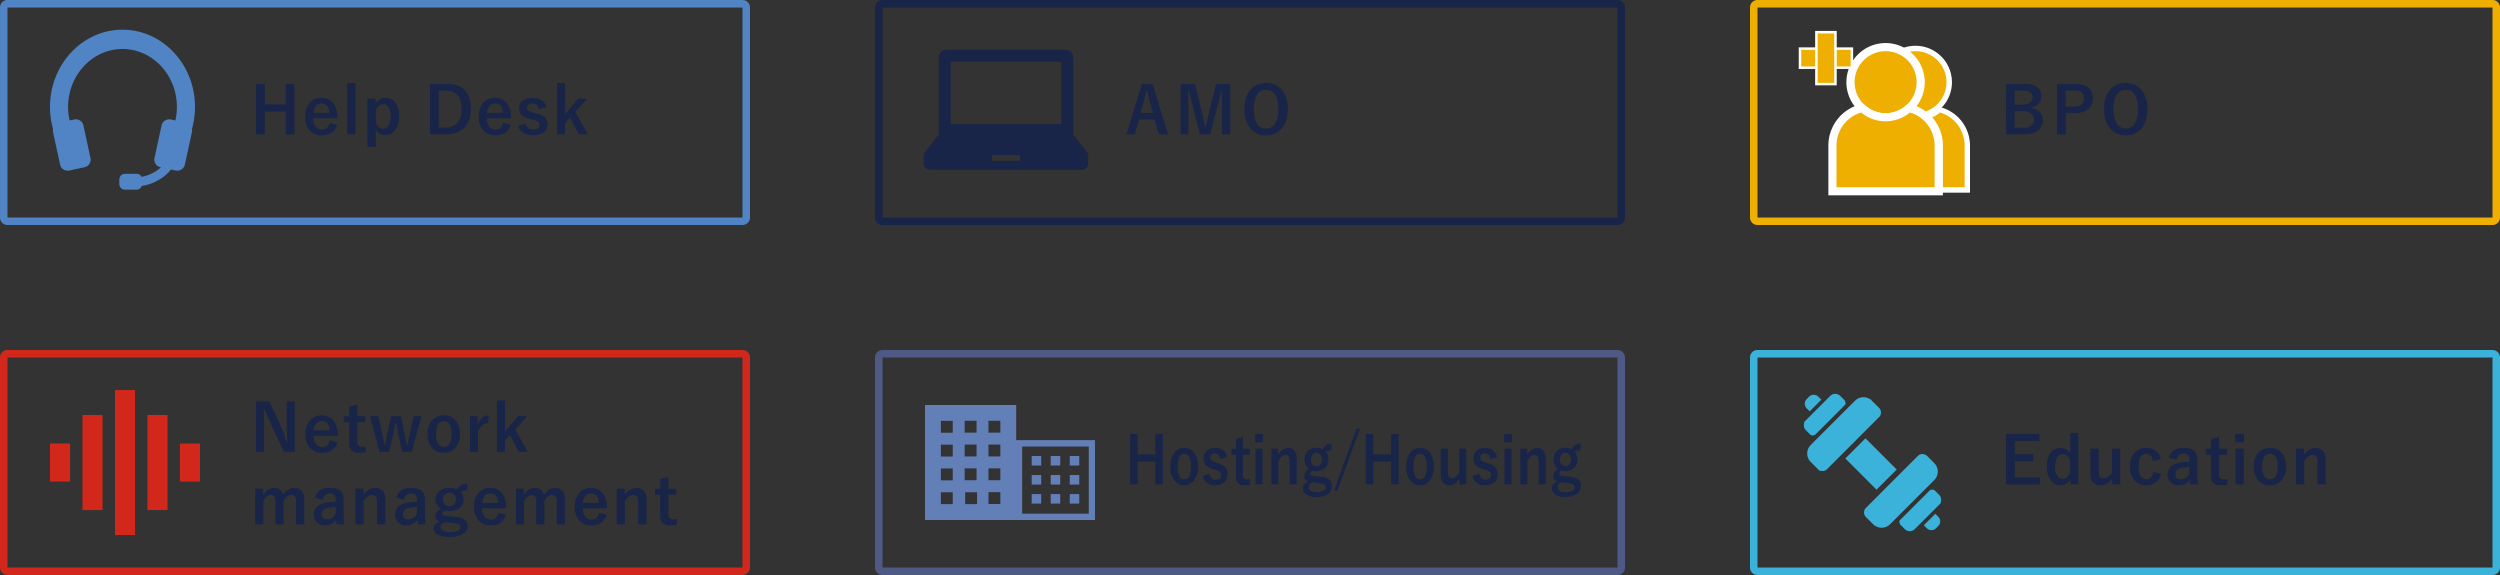 <svg xmlns="http://www.w3.org/2000/svg" width="1000" height="230.01" viewBox="0 0 1000 230.01">
  <rect x="0" y="0" width="1000" height="230.01" fill="#333333" stroke="none"/>
  <defs>
    <style>
      .cls-1 {
        fill: #5084c4;
      }

      .cls-2, .cls-8 {
        fill: #182448;
      }

      .cls-10, .cls-3 {
        fill: #eeaf00;
      }

      .cls-4 {
        fill: #d1281b;
      }

      .cls-5 {
        fill: #4e5986;
      }

      .cls-11, .cls-6 {
        fill: #3ab2d9;
      }

      .cls-7 {
        fill: #637fb7;
      }

      .cls-8 {
        stroke: #182448;
      }

      .cls-10, .cls-11, .cls-8 {
        stroke-miterlimit: 10;
      }

      .cls-9 {
        fill: #fff;
      }

      .cls-10 {
        stroke: #fff;
      }

      .cls-11 {
        stroke: #3ab2d9;
        stroke-width: 0.93px;
      }
    </style>
  </defs>
  <g id="レイヤー_2" data-name="レイヤー 2">
    <g id="レイヤー_1-2" data-name="レイヤー 1">
      <g>
        <path class="cls-1" d="M297,3V87H3V3H297m0-3H3A3,3,0,0,0,0,3V87a3,3,0,0,0,3,3H297a3,3,0,0,0,3-3V3a3,3,0,0,0-3-3Z"/>
        <path class="cls-2" d="M647,3V87H353V3H647m0-3H353a3,3,0,0,0-3,3V87a3,3,0,0,0,3,3H647a3,3,0,0,0,3-3V3a3,3,0,0,0-3-3Z"/>
        <path class="cls-3" d="M997,3V87H703V3H997m0-3H703a3,3,0,0,0-3,3V87a3,3,0,0,0,3,3H997a3,3,0,0,0,3-3V3a3,3,0,0,0-3-3Z"/>
        <g>
          <path class="cls-2" d="M117.78,33.56V53.73H114.3v-9.1h-8.4v9.1h-3.48V33.56h3.48v8.21h8.4V33.56Z"/>
          <path class="cls-2" d="M135,47.31H125.3a5.15,5.15,0,0,0,1,3.42,3.19,3.19,0,0,0,2.55,1.08c1.53,0,2.54-.9,3-2.71l3,.86c-.9,2.76-2.9,4.14-6,4.14a6.29,6.29,0,0,1-5.19-2.21,8,8,0,0,1-1.56-5.21,7.86,7.86,0,0,1,2-5.76,6,6,0,0,1,4.44-1.78,5.8,5.8,0,0,1,4.78,2.2,8.24,8.24,0,0,1,1.6,5.29Zm-3.2-2.16q-.24-3.75-3.13-3.75a2.83,2.83,0,0,0-2.42,1.15,4.81,4.81,0,0,0-.85,2.6Z"/>
          <path class="cls-2" d="M142.17,33.19V53.73H138.9V33.19Z"/>
          <path class="cls-2" d="M150.19,39.46v2.11a4.51,4.51,0,0,1,4-2.43,4.7,4.7,0,0,1,4.07,2.1,9,9,0,0,1,1.36,5.27,8.54,8.54,0,0,1-1.85,5.86,4.8,4.8,0,0,1-3.74,1.7,4.06,4.06,0,0,1-3.74-2.35v7H147V39.46Zm.1,4.65v5c.68,1.59,1.64,2.39,2.88,2.39a2.58,2.58,0,0,0,2.3-1.36,6.92,6.92,0,0,0,.8-3.61,6.41,6.41,0,0,0-1-3.88,2.32,2.32,0,0,0-1.95-1C152,41.69,151,42.5,150.29,44.11Z"/>
          <path class="cls-2" d="M172,33.56h6.75c3.29,0,5.74.92,7.38,2.76,1.48,1.69,2.22,4.08,2.22,7.19q0,5.31-3.12,8a10.36,10.36,0,0,1-6.95,2.23H172Zm3.48,2.7V51h2.73a5.9,5.9,0,0,0,4.9-2,8.54,8.54,0,0,0,1.52-5.45q0-7.27-6.25-7.28Z"/>
          <path class="cls-2" d="M204.39,47.31h-9.65a5.26,5.26,0,0,0,1,3.42,3.19,3.19,0,0,0,2.55,1.08c1.54,0,2.54-.9,3-2.71l3,.86c-.89,2.76-2.9,4.14-6,4.14a6.3,6.3,0,0,1-5.2-2.21,8,8,0,0,1-1.56-5.21,7.86,7.86,0,0,1,2-5.76A6,6,0,0,1,198,39.14a5.79,5.79,0,0,1,4.77,2.2,8.18,8.18,0,0,1,1.6,5.29Zm-3.2-2.16q-.24-3.75-3.12-3.75a2.86,2.86,0,0,0-2.43,1.15,4.81,4.81,0,0,0-.85,2.6Z"/>
          <path class="cls-2" d="M218.64,42.79l-3.1.88c-.36-1.53-1.2-2.29-2.54-2.29a2.66,2.66,0,0,0-1.71.5,1.26,1.26,0,0,0-.52,1,1.62,1.62,0,0,0,.57,1.35,6.17,6.17,0,0,0,2,.79l1.2.31a7.38,7.38,0,0,1,3.56,1.77,3.66,3.66,0,0,1,.87,2.58,3.83,3.83,0,0,1-1.64,3.3,7,7,0,0,1-4.14,1.09c-3.1,0-5.09-1.19-6-3.57l3-1.07a2.91,2.91,0,0,0,3,2.4c1.73,0,2.6-.61,2.6-1.84a1.49,1.49,0,0,0-.61-1.33,9,9,0,0,0-2.14-.81l-1.2-.33a6.74,6.74,0,0,1-3.39-1.73,3.93,3.93,0,0,1-.8-2.61,3.55,3.55,0,0,1,1.56-3,6.45,6.45,0,0,1,3.8-1Q217.4,39.14,218.64,42.79Z"/>
          <path class="cls-2" d="M234.89,39.46l-4.76,5.33,5,8.94h-3.6L228,47l-1.95,2.16v4.57h-3.23V33.19h3.23v12.5l5.14-6.23Z"/>
        </g>
        <g>
          <path class="cls-2" d="M461,33.56l6.22,20.17h-3.67l-1.72-5.93h-6.19l-1.74,5.93H450.6l6.19-20.17Zm.21,11.64-1.18-4.09c-.15-.57-.55-2.23-1.19-5h-.23c-.43,1.88-.85,3.53-1.24,4.94l-1.1,4.11Z"/>
          <path class="cls-2" d="M492.12,33.56V53.73h-3.35V43.54q0-2.34.05-7.13h-.36c-.66,2.93-1.21,5.22-1.67,6.87l-2.73,10.45H480l-2.65-10.32q-.24-.91-1.71-7h-.37q.07,3.51.07,7.18V53.73h-3.09V33.56h5.7l2.53,10.29c.58,2.3,1.07,4.51,1.46,6.66h.37c.15-.57.42-1.73.82-3.48.28-1.26.53-2.31.74-3.13l2.58-10.34Z"/>
          <path class="cls-2" d="M506.45,33.21A7.73,7.73,0,0,1,513,36.29a11.86,11.86,0,0,1,2.09,7.35c0,3.51-.91,6.2-2.71,8.08a7.84,7.84,0,0,1-5.95,2.4A7.73,7.73,0,0,1,499.88,51a11.87,11.87,0,0,1-2.09-7.34q0-5.27,2.72-8.1A7.86,7.86,0,0,1,506.45,33.21Zm0,2.71a4.11,4.11,0,0,0-3.74,2.19,10.9,10.9,0,0,0-1.2,5.56c0,2.69.52,4.71,1.54,6.06a4,4,0,0,0,3.4,1.69,4.12,4.12,0,0,0,3.74-2.21,11.07,11.07,0,0,0,1.18-5.54q0-4.05-1.53-6.06A4,4,0,0,0,506.45,35.92Z"/>
        </g>
        <g>
          <path class="cls-2" d="M802.42,33.56h7.2q3.89,0,5.54,1.49a4.49,4.49,0,0,1,1.35,3.52,4.09,4.09,0,0,1-1.23,3.06A5,5,0,0,1,812.5,43v.18A5.71,5.71,0,0,1,816.09,45a4.56,4.56,0,0,1,1,3A5.11,5.11,0,0,1,815,52.4,8.55,8.55,0,0,1,810,53.73h-7.56Zm3.43,2.62v5.67h3.07a4.89,4.89,0,0,0,3.22-.9,2.54,2.54,0,0,0,.89-2,2.37,2.37,0,0,0-1-2.13,5.2,5.2,0,0,0-2.83-.6Zm0,8.29V51.1h3.74a4.34,4.34,0,0,0,3.14-1,3.17,3.17,0,0,0,.86-2.35,2.81,2.81,0,0,0-1.32-2.51,5.63,5.63,0,0,0-3.12-.77Z"/>
          <path class="cls-2" d="M822.8,33.56h7.12q7.2,0,7.2,5.77A5.26,5.26,0,0,1,835,43.89a9,9,0,0,1-5.27,1.37h-3.4v8.47H822.8Zm3.51,2.62v6.45h3.3q4,0,4-3.27t-3.85-3.18Z"/>
          <path class="cls-2" d="M850.31,33.21a7.73,7.73,0,0,1,6.55,3.08,11.85,11.85,0,0,1,2.08,7.35q0,5.27-2.7,8.08a7.86,7.86,0,0,1-6,2.4A7.73,7.73,0,0,1,843.73,51a11.86,11.86,0,0,1-2.08-7.34c0-3.51.9-6.21,2.72-8.1A7.85,7.85,0,0,1,850.31,33.21Zm0,2.71a4.12,4.12,0,0,0-3.75,2.19,11,11,0,0,0-1.19,5.56q0,4,1.53,6.06a4.27,4.27,0,0,0,7.14-.52,11,11,0,0,0,1.18-5.54q0-4.05-1.52-6.06A4,4,0,0,0,850.31,35.92Z"/>
        </g>
        <path class="cls-4" d="M297,143v84H3V143H297m0-3H3a3,3,0,0,0-3,3v84a3,3,0,0,0,3,3H297a3,3,0,0,0,3-3V143a3,3,0,0,0-3-3Z"/>
        <path class="cls-5" d="M647,143v84H353V143H647m0-3H353a3,3,0,0,0-3,3v84a3,3,0,0,0,3,3H647a3,3,0,0,0,3-3V143a3,3,0,0,0-3-3Z"/>
        <path class="cls-6" d="M997,143v84H703V143H997m0-3H703a3,3,0,0,0-3,3v84a3,3,0,0,0,3,3H997a3,3,0,0,0,3-3V143a3,3,0,0,0-3-3Z"/>
        <g>
          <path class="cls-2" d="M117.89,160.56v20.18H113.6l-4.88-10.4c-1-2.24-2-4.46-2.9-6.67h-.35q.16,3.36.17,7.29v9.78h-3.22V160.56h5.28l4.19,8.94a69,69,0,0,1,2.68,6.92h.35q-.26-4.11-.25-7.39v-8.47Z"/>
          <path class="cls-2" d="M135.05,174.31H125.4a5.24,5.24,0,0,0,1,3.43,3.19,3.19,0,0,0,2.55,1.08c1.53,0,2.54-.9,3-2.72l3,.87c-.9,2.76-2.9,4.14-6,4.14a6.29,6.29,0,0,1-5.19-2.21,8,8,0,0,1-1.56-5.21,7.86,7.86,0,0,1,2-5.76,5.94,5.94,0,0,1,4.45-1.78,5.77,5.77,0,0,1,4.77,2.2,8.18,8.18,0,0,1,1.6,5.29Zm-3.2-2.15q-.24-3.75-3.12-3.75a2.88,2.88,0,0,0-2.43,1.14,4.84,4.84,0,0,0-.85,2.61Z"/>
          <path class="cls-2" d="M142.9,161.81v4.66h3.2v2.38h-3.2v7.84c0,1.37.58,2.05,1.76,2.05a7.36,7.36,0,0,0,1.66-.16l-.12,2.34a17.19,17.19,0,0,1-2.55.16,4.1,4.1,0,0,1-3.13-1,4,4,0,0,1-.85-2.76v-8.43h-2.13v-2.38h2.13v-3.92Z"/>
          <path class="cls-2" d="M168.61,166.47l-3.93,14.27h-3.79l-1.44-6.4q-.09-.48-1-5.17h-.31c-.39,2.1-.73,3.83-1,5.19l-1.51,6.38h-3.79L148,166.47h3.36l1.35,6.26c.14.65.33,1.61.59,2.88q.33,1.65.48,2.37H154c.11-.46.3-1.38.57-2.75.21-1,.39-1.86.52-2.44l1.41-6.32h3.85l1.34,6.32q.67,3,1,5.19h.32l.54-2.74c.2-1,.37-1.82.52-2.49l1.37-6.28Z"/>
          <path class="cls-2" d="M177.52,166.15a5.88,5.88,0,0,1,4.89,2.25,8.18,8.18,0,0,1,1.56,5.19,7.88,7.88,0,0,1-2,5.75,6,6,0,0,1-4.46,1.77,5.84,5.84,0,0,1-4.9-2.25,8.14,8.14,0,0,1-1.55-5.19,7.9,7.9,0,0,1,2-5.75A6,6,0,0,1,177.52,166.15Zm0,2.36q-3.12,0-3.12,5.11t3.1,5.12q3.12,0,3.12-5.12T177.52,168.51Z"/>
          <path class="cls-2" d="M195.46,166.15l-.21,3.07q-2.73,0-4.05,3.62v7.9H188V166.47H191V170Q192.44,166.15,195.46,166.15Z"/>
          <path class="cls-2" d="M210.85,166.47l-4.76,5.33,5,8.94h-3.59L204,174l-2,2.16v4.57h-3.22V160.2H202v12.5l5.14-6.23Z"/>
          <path class="cls-2" d="M105.24,195.47V198c1.22-1.88,2.71-2.82,4.49-2.82a3.55,3.55,0,0,1,2.45.86,3.71,3.71,0,0,1,1.07,1.93,5.34,5.34,0,0,1,4.52-2.79,3.59,3.59,0,0,1,2.94,1.27,4.5,4.5,0,0,1,1,3v10.3h-3.27v-9.38q0-2.4-2-2.4a2.71,2.71,0,0,0-1.77.76,5.06,5.06,0,0,0-1.21,1.66v9.36H110.2v-9.38c0-1.6-.59-2.4-1.76-2.4a2.84,2.84,0,0,0-1.81.75,5.18,5.18,0,0,0-1.29,1.67v9.36h-3.23V195.47Z"/>
          <path class="cls-2" d="M126,199.06q1.11-3.93,5.91-3.93c3.69,0,5.53,1.57,5.53,4.73v5.66a40.51,40.51,0,0,0,.23,4.22h-3c-.09-.54-.17-1.16-.24-1.87a5.12,5.12,0,0,1-4.49,2.21,4.34,4.34,0,0,1-3.33-1.29,4.18,4.18,0,0,1-1.07-2.95c0-2.54,1.56-4.11,4.66-4.71a26.58,26.58,0,0,1,4.08-.41v-.81a2.62,2.62,0,0,0-.67-2,2.7,2.7,0,0,0-1.81-.51,2.55,2.55,0,0,0-1.85.73,3.23,3.23,0,0,0-.88,1.78Zm8.27,3.68a16.84,16.84,0,0,0-3.28.42c-1.55.37-2.33,1.18-2.33,2.43,0,1.43.76,2.15,2.28,2.15a3.74,3.74,0,0,0,3.33-2.34Z"/>
          <path class="cls-2" d="M145.41,195.47V198a6.9,6.9,0,0,1,2.23-2.15,5,5,0,0,1,2.45-.67,3.84,3.84,0,0,1,3.06,1.27,4.37,4.37,0,0,1,1,3v10.3h-3.35v-9.38q0-2.4-2-2.4a3.11,3.11,0,0,0-1.88.73,6.21,6.21,0,0,0-1.45,1.69v9.36h-3.27V195.47Z"/>
          <path class="cls-2" d="M158.54,199.06c.74-2.62,2.7-3.93,5.9-3.93,3.69,0,5.54,1.57,5.54,4.73v5.66a37.94,37.94,0,0,0,.23,4.22h-3c-.1-.54-.18-1.16-.24-1.87a5.15,5.15,0,0,1-4.5,2.21,4.32,4.32,0,0,1-3.32-1.29,4.18,4.18,0,0,1-1.07-2.95q0-3.81,4.66-4.71a26.43,26.43,0,0,1,4.07-.41v-.81a2.59,2.59,0,0,0-.67-2,2.69,2.69,0,0,0-1.8-.51,2.53,2.53,0,0,0-1.85.73,3.17,3.17,0,0,0-.88,1.78Zm8.26,3.68a16.64,16.64,0,0,0-3.27.42q-2.34.56-2.34,2.43c0,1.43.76,2.15,2.29,2.15a3.71,3.71,0,0,0,3.32-2.34Z"/>
          <path class="cls-2" d="M187,193.49l-.2,2.63a5.42,5.42,0,0,0-1.66.19,2.56,2.56,0,0,0-.89.54,4,4,0,0,1,1.17,2.86,4.22,4.22,0,0,1-1.78,3.62,6.42,6.42,0,0,1-3.84,1.09,6.89,6.89,0,0,1-1.85-.24c-.69.34-1,.76-1,1.24a.73.73,0,0,0,.43.72,4.77,4.77,0,0,0,1.55.32l3.22.27a7.09,7.09,0,0,1,4,1.32,3.08,3.08,0,0,1,.91,2.37,3.64,3.64,0,0,1-2.09,3.27,10.33,10.33,0,0,1-5.08,1.07,9.47,9.47,0,0,1-5-1.07,2.75,2.75,0,0,1-1.44-2.39c0-1.22.87-2.15,2.62-2.78-1.33-.3-2-1-2-2.06s.73-2,2.18-3a4.2,4.2,0,0,1-2-3.77,4,4,0,0,1,1.78-3.47,6.29,6.29,0,0,1,3.82-1.11,6.22,6.22,0,0,1,3,.69,4.34,4.34,0,0,1,1.78-1.88A5,5,0,0,1,187,193.49Zm-8.95,15.42c-1.28.41-1.91,1.06-1.91,1.94a1.68,1.68,0,0,0,1.21,1.53,6.92,6.92,0,0,0,2.71.46,6.79,6.79,0,0,0,3.26-.64,1.47,1.47,0,0,0,.9-1.26,1.24,1.24,0,0,0-.58-1.16,5.42,5.42,0,0,0-2.05-.5Zm1.77-11.83a2.54,2.54,0,0,0-2,.79,2.59,2.59,0,0,0-.64,1.81,2.81,2.81,0,0,0,.82,2.19,2.56,2.56,0,0,0,1.77.62,2.47,2.47,0,0,0,1.95-.8,2.93,2.93,0,0,0,.65-2,2.52,2.52,0,0,0-.85-2A2.6,2.6,0,0,0,179.86,197.08Z"/>
          <path class="cls-2" d="M202.48,203.31h-9.65a5.24,5.24,0,0,0,1,3.43,3.16,3.16,0,0,0,2.55,1.08c1.53,0,2.53-.9,3-2.72l3,.87q-1.35,4.14-6,4.14a6.26,6.26,0,0,1-5.19-2.21,8,8,0,0,1-1.56-5.21,7.82,7.82,0,0,1,2-5.76,5.93,5.93,0,0,1,4.44-1.78,5.75,5.75,0,0,1,4.77,2.2,8.18,8.18,0,0,1,1.6,5.29Zm-3.2-2.15q-.24-3.75-3.12-3.75a2.85,2.85,0,0,0-2.42,1.14,4.68,4.68,0,0,0-.85,2.61Z"/>
          <path class="cls-2" d="M209.56,195.47V198c1.22-1.88,2.71-2.82,4.49-2.82a3.55,3.55,0,0,1,2.45.86,3.71,3.71,0,0,1,1.07,1.93,5.34,5.34,0,0,1,4.52-2.79,3.59,3.59,0,0,1,2.94,1.27,4.5,4.5,0,0,1,.95,3v10.3h-3.27v-9.38q0-2.4-2-2.4a2.71,2.71,0,0,0-1.77.76,5.06,5.06,0,0,0-1.21,1.66v9.36h-3.23v-9.38c0-1.6-.59-2.4-1.76-2.4a2.84,2.84,0,0,0-1.81.75,5.18,5.18,0,0,0-1.29,1.67v9.36h-3.23V195.47Z"/>
          <path class="cls-2" d="M242.76,203.31h-9.65a5.24,5.24,0,0,0,1,3.43,3.19,3.19,0,0,0,2.55,1.08c1.53,0,2.54-.9,3-2.72l3,.87c-.9,2.76-2.9,4.14-6,4.14a6.29,6.29,0,0,1-5.19-2.21,8,8,0,0,1-1.56-5.21,7.86,7.86,0,0,1,2-5.76,5.93,5.93,0,0,1,4.44-1.78,5.77,5.77,0,0,1,4.78,2.2,8.24,8.24,0,0,1,1.6,5.29Zm-3.2-2.15q-.24-3.75-3.12-3.75a2.87,2.87,0,0,0-2.43,1.14,4.84,4.84,0,0,0-.85,2.61Z"/>
          <path class="cls-2" d="M249.88,195.47V198a6.83,6.83,0,0,1,2.24-2.15,4.94,4.94,0,0,1,2.45-.67,3.87,3.87,0,0,1,3.06,1.27,4.41,4.41,0,0,1,1,3v10.3h-3.35v-9.38q0-2.4-2-2.4a3.11,3.11,0,0,0-1.88.73,6.21,6.21,0,0,0-1.45,1.69v9.36h-3.27V195.47Z"/>
          <path class="cls-2" d="M267.33,190.81v4.66h3.2v2.38h-3.2v7.84c0,1.37.59,2.05,1.76,2.05a7.51,7.51,0,0,0,1.67-.16l-.13,2.34a17.19,17.19,0,0,1-2.55.16,4.1,4.1,0,0,1-3.13-1,4,4,0,0,1-.85-2.76v-8.43H262v-2.38h2.13v-3.92Z"/>
        </g>
        <g>
          <path class="cls-2" d="M465.11,173.57v20.17h-2.95v-9.1H455v9.1h-2.95V173.57H455v8.21h7.15v-8.21Z"/>
          <path class="cls-2" d="M473.74,179.15a4.72,4.72,0,0,1,4.15,2.25,9.17,9.17,0,0,1,1.33,5.19,8.75,8.75,0,0,1-1.71,5.75,5,5,0,0,1-8-.48,9.2,9.2,0,0,1-1.32-5.19,8.77,8.77,0,0,1,1.72-5.75A4.71,4.71,0,0,1,473.74,179.15Zm0,2.36q-2.65,0-2.66,5.11t2.63,5.13q2.66,0,2.66-5.13T473.74,181.51Z"/>
          <path class="cls-2" d="M490.82,182.8l-2.63.88c-.31-1.53-1-2.29-2.16-2.29a2,2,0,0,0-1.46.5,1.36,1.36,0,0,0-.44,1,1.76,1.76,0,0,0,.48,1.35,4.79,4.79,0,0,0,1.68.78l1,.32a6,6,0,0,1,3,1.77,4.7,4.7,0,0,1-.65,5.87,5.26,5.26,0,0,1-3.52,1.1,4.77,4.77,0,0,1-5.06-3.57l2.59-1.07c.38,1.6,1.23,2.4,2.53,2.4,1.48,0,2.21-.61,2.21-1.84a1.62,1.62,0,0,0-.51-1.33,7.17,7.17,0,0,0-1.83-.81l-1-.33a5.48,5.48,0,0,1-2.88-1.73,4.36,4.36,0,0,1-.68-2.62,3.76,3.76,0,0,1,1.32-3,4.83,4.83,0,0,1,3.23-1A4.54,4.54,0,0,1,490.82,182.8Z"/>
          <path class="cls-2" d="M497.16,174.81v4.66h2.72v2.39h-2.72v7.83c0,1.37.5,2.06,1.5,2.06a5.42,5.42,0,0,0,1.42-.17l-.11,2.34a12.42,12.42,0,0,1-2.17.16,3.16,3.16,0,0,1-2.65-1,4.38,4.38,0,0,1-.73-2.75v-8.43h-1.81v-2.39h1.81v-3.92Z"/>
          <path class="cls-2" d="M505.13,173.57v3.35h-3v-3.35Zm-.12,5.9v14.27h-2.78V179.47Z"/>
          <path class="cls-2" d="M511.27,179.47V182a6.28,6.28,0,0,1,1.9-2.15,3.74,3.74,0,0,1,2.08-.67,3.06,3.06,0,0,1,2.6,1.27,4.85,4.85,0,0,1,.86,3v10.3h-2.85v-9.38q0-2.4-1.68-2.4a2.44,2.44,0,0,0-1.6.73,6.41,6.41,0,0,0-1.23,1.69v9.36h-2.78V179.47Z"/>
          <path class="cls-2" d="M532.69,177.49l-.17,2.63a4,4,0,0,0-1.42.19,2.2,2.2,0,0,0-.75.54,4.38,4.38,0,0,1,1,2.86,4.48,4.48,0,0,1-1.51,3.62,4.88,4.88,0,0,1-3.26,1.09,5.08,5.08,0,0,1-1.58-.24,1.46,1.46,0,0,0-.88,1.24.78.78,0,0,0,.37.73,3.49,3.49,0,0,0,1.31.31l2.74.27a5.5,5.5,0,0,1,3.42,1.32,3.39,3.39,0,0,1,.78,2.37,3.74,3.74,0,0,1-1.78,3.27,7.7,7.7,0,0,1-4.32,1.08,7.07,7.07,0,0,1-4.23-1.08,2.85,2.85,0,0,1-1.23-2.39c0-1.22.75-2.15,2.24-2.78a2,2,0,0,1-1.71-2.06,3.78,3.78,0,0,1,1.86-3,4.45,4.45,0,0,1-1.73-3.78,4.3,4.3,0,0,1,1.51-3.47,4.8,4.8,0,0,1,3.25-1.11,4.69,4.69,0,0,1,2.58.69,4.07,4.07,0,0,1,1.51-1.88A3.74,3.74,0,0,1,532.69,177.49Zm-7.61,15.42c-1.09.41-1.63,1.06-1.63,2a1.66,1.66,0,0,0,1,1.52,6.16,6.16,0,0,0,5.07-.18,1.48,1.48,0,0,0,.76-1.26,1.31,1.31,0,0,0-.49-1.16,4.07,4.07,0,0,0-1.74-.5Zm1.5-11.83a2,2,0,0,0-1.65.79,2.85,2.85,0,0,0-.55,1.81,3.08,3.08,0,0,0,.7,2.19,2.12,2.12,0,0,0,3.16-.18,3.25,3.25,0,0,0,.55-2,2.78,2.78,0,0,0-.72-2A2,2,0,0,0,526.58,181.08Z"/>
          <path class="cls-2" d="M544,171.46l-9,24.73h-1.39l9-24.73Z"/>
          <path class="cls-2" d="M559.44,173.57v20.17h-3v-9.1h-7.14v9.1h-3V173.57h3v8.21h7.14v-8.21Z"/>
          <path class="cls-2" d="M568.06,179.15a4.74,4.74,0,0,1,4.16,2.25,9.25,9.25,0,0,1,1.32,5.19,8.8,8.8,0,0,1-1.7,5.75,5,5,0,0,1-8-.48,9.28,9.28,0,0,1-1.31-5.19,8.76,8.76,0,0,1,1.71-5.75A4.72,4.72,0,0,1,568.06,179.15Zm0,2.36q-2.65,0-2.65,5.11c0,3.42.87,5.13,2.63,5.13s2.65-1.71,2.65-5.13S569.82,181.51,568.06,181.51Z"/>
          <path class="cls-2" d="M586.47,179.47v14.27h-2.7v-2.46a5.39,5.39,0,0,1-1.82,2.15,3.71,3.71,0,0,1-2.12.68,3.16,3.16,0,0,1-2.61-1.2,4.76,4.76,0,0,1-.89-3V179.47h2.85V189c0,1.57.56,2.35,1.7,2.35a2.44,2.44,0,0,0,1.66-.79,4.88,4.88,0,0,0,1.15-1.66v-9.38Z"/>
          <path class="cls-2" d="M598.8,182.8l-2.63.88c-.3-1.53-1-2.29-2.16-2.29a2,2,0,0,0-1.45.5,1.33,1.33,0,0,0-.45,1,1.77,1.77,0,0,0,.49,1.35,4.72,4.72,0,0,0,1.67.78l1,.32a6.07,6.07,0,0,1,3,1.77,4.09,4.09,0,0,1,.73,2.57,4,4,0,0,1-1.39,3.3,5.26,5.26,0,0,1-3.52,1.1,4.77,4.77,0,0,1-5.06-3.57l2.59-1.07c.39,1.6,1.23,2.4,2.54,2.4,1.47,0,2.21-.61,2.21-1.84a1.6,1.6,0,0,0-.52-1.33,6.89,6.89,0,0,0-1.82-.81l-1-.33a5.53,5.53,0,0,1-2.88-1.73,4.43,4.43,0,0,1-.68-2.62,3.74,3.74,0,0,1,1.33-3,4.82,4.82,0,0,1,3.23-1A4.53,4.53,0,0,1,598.8,182.8Z"/>
          <path class="cls-2" d="M604.72,173.57v3.35h-3v-3.35Zm-.12,5.9v14.27h-2.79V179.47Z"/>
          <path class="cls-2" d="M610.86,179.47V182a6.28,6.28,0,0,1,1.9-2.15,3.74,3.74,0,0,1,2.08-.67,3.06,3.06,0,0,1,2.6,1.27,4.85,4.85,0,0,1,.86,3v10.3h-2.85v-9.38q0-2.4-1.68-2.4a2.44,2.44,0,0,0-1.6.73,6.41,6.41,0,0,0-1.23,1.69v9.36h-2.78V179.47Z"/>
          <path class="cls-2" d="M632.28,177.49l-.18,2.63a4,4,0,0,0-1.41.19,2.2,2.2,0,0,0-.75.54,4.38,4.38,0,0,1,1,2.86,4.48,4.48,0,0,1-1.51,3.62,4.88,4.88,0,0,1-3.26,1.09,5.08,5.08,0,0,1-1.58-.24,1.46,1.46,0,0,0-.88,1.24.78.78,0,0,0,.37.73,3.49,3.49,0,0,0,1.31.31l2.74.27a5.5,5.5,0,0,1,3.42,1.32,3.39,3.39,0,0,1,.78,2.37,3.74,3.74,0,0,1-1.78,3.27,7.7,7.7,0,0,1-4.32,1.08,7.07,7.07,0,0,1-4.23-1.08,2.85,2.85,0,0,1-1.23-2.39c0-1.22.75-2.15,2.24-2.78a2,2,0,0,1-1.71-2.06,3.78,3.78,0,0,1,1.86-3,4.45,4.45,0,0,1-1.73-3.78,4.3,4.3,0,0,1,1.51-3.47,4.8,4.8,0,0,1,3.25-1.11,4.69,4.69,0,0,1,2.58.69,4.07,4.07,0,0,1,1.51-1.88A3.74,3.74,0,0,1,632.28,177.49Zm-7.61,15.42c-1.09.41-1.63,1.06-1.63,2a1.66,1.66,0,0,0,1,1.52,6.16,6.16,0,0,0,5.07-.18,1.48,1.48,0,0,0,.76-1.26,1.31,1.31,0,0,0-.49-1.16,4.07,4.07,0,0,0-1.74-.5Zm1.5-11.83a2,2,0,0,0-1.65.79,2.85,2.85,0,0,0-.55,1.81,3.08,3.08,0,0,0,.7,2.19,2.12,2.12,0,0,0,3.16-.18,3.25,3.25,0,0,0,.55-2,2.78,2.78,0,0,0-.72-2A2,2,0,0,0,626.17,181.08Z"/>
        </g>
        <g>
          <path class="cls-2" d="M815.73,173.57v2.78h-9.81v5.33h7.42v2.78h-7.42V191h10v2.78H802.42V173.57Z"/>
          <path class="cls-2" d="M831.35,173.2v20.54H828.2v-2a4.39,4.39,0,0,1-4,2.35,4.72,4.72,0,0,1-4.08-2.21,9.41,9.41,0,0,1-1.38-5.36,8.31,8.31,0,0,1,1.8-5.75,4.67,4.67,0,0,1,3.66-1.61,4.24,4.24,0,0,1,3.89,2.27V173.2Zm-3.25,11c-.66-1.63-1.64-2.45-3-2.45a2.53,2.53,0,0,0-2.25,1.33,6.59,6.59,0,0,0-.8,3.53,6.31,6.31,0,0,0,1,3.94,2.55,2.55,0,0,0,2.09,1c1.24,0,2.2-.79,2.88-2.38Z"/>
          <path class="cls-2" d="M848.07,179.47v14.27H844.9v-2.46a5.81,5.81,0,0,1-2.14,2.15,4.91,4.91,0,0,1-2.49.68,4,4,0,0,1-3.08-1.2,4.25,4.25,0,0,1-1.05-3V179.47h3.35V189c0,1.57.67,2.35,2,2.35a3.12,3.12,0,0,0,2-.79,5,5,0,0,0,1.35-1.66v-9.38Z"/>
          <path class="cls-2" d="M864.33,183.71l-3.18.72c-.3-1.93-1.14-2.89-2.52-2.89-2.14,0-3.2,1.69-3.2,5.08s1.06,5.1,3.2,5.1q2.25,0,2.73-3l3,.84a5.67,5.67,0,0,1-2.24,3.53,6.17,6.17,0,0,1-3.61,1,5.93,5.93,0,0,1-5-2.24,8.38,8.38,0,0,1-1.49-5.2,7.89,7.89,0,0,1,2-5.75,6,6,0,0,1,4.49-1.77,5.83,5.83,0,0,1,4,1.35A5.77,5.77,0,0,1,864.33,183.71Z"/>
          <path class="cls-2" d="M867.52,183.06q1.1-3.93,5.9-3.93c3.69,0,5.53,1.57,5.53,4.73v5.66a40.51,40.51,0,0,0,.23,4.22h-3c-.09-.53-.17-1.16-.24-1.87a5.12,5.12,0,0,1-4.49,2.21,4.35,4.35,0,0,1-3.33-1.29,4.17,4.17,0,0,1-1.06-2.95q0-3.81,4.66-4.71a27.74,27.74,0,0,1,4.07-.41v-.81a2.59,2.59,0,0,0-.67-2,2.69,2.69,0,0,0-1.8-.5,2.55,2.55,0,0,0-1.86.72,3.16,3.16,0,0,0-.87,1.78Zm8.26,3.68a16.64,16.64,0,0,0-3.27.42q-2.34.56-2.34,2.43,0,2.16,2.28,2.16a3.75,3.75,0,0,0,3.33-2.35Z"/>
          <path class="cls-2" d="M887.62,174.81v4.66h3.19v2.39h-3.19v7.83c0,1.37.58,2.06,1.76,2.06a7.31,7.31,0,0,0,1.66-.17l-.12,2.34a17.24,17.24,0,0,1-2.56.16,4.09,4.09,0,0,1-3.12-1,3.94,3.94,0,0,1-.85-2.75v-8.43h-2.13v-2.39h2.13v-3.92Z"/>
          <path class="cls-2" d="M897.64,173.57v3.35h-3.55v-3.35Zm-.14,5.9v14.27h-3.28V179.47Z"/>
          <path class="cls-2" d="M908,179.15a5.84,5.84,0,0,1,4.88,2.25,8.19,8.19,0,0,1,1.57,5.19,7.88,7.88,0,0,1-2,5.75,6,6,0,0,1-4.47,1.77,5.86,5.86,0,0,1-4.9-2.25,8.2,8.2,0,0,1-1.55-5.19,7.86,7.86,0,0,1,2-5.75A6,6,0,0,1,908,179.15Zm0,2.36q-3.13,0-3.13,5.11t3.1,5.13q3.12,0,3.12-5.13T908,181.51Z"/>
          <path class="cls-2" d="M921.57,179.47V182a6.83,6.83,0,0,1,2.24-2.15,4.94,4.94,0,0,1,2.45-.67,3.83,3.83,0,0,1,3,1.27,4.37,4.37,0,0,1,1,3v10.3H927v-9.38q0-2.4-2-2.4a3.11,3.11,0,0,0-1.88.73,6.36,6.36,0,0,0-1.45,1.69v9.36H918.4V179.47Z"/>
        </g>
        <g>
          <g>
            <path class="cls-7" d="M406.34,176.06V208H438V176.06Zm29.17,29.41H408.87V178.6h26.64Z"/>
            <rect class="cls-7" x="412.68" y="182.41" width="3.8" height="3.8"/>
            <rect class="cls-7" x="420.29" y="182.41" width="3.8" height="3.8"/>
            <rect class="cls-7" x="427.9" y="182.41" width="3.8" height="3.8"/>
            <rect class="cls-7" x="412.68" y="190.02" width="3.8" height="3.8"/>
            <rect class="cls-7" x="420.29" y="190.02" width="3.8" height="3.8"/>
            <rect class="cls-7" x="427.9" y="190.02" width="3.8" height="3.8"/>
            <rect class="cls-7" x="412.68" y="197.63" width="3.8" height="3.8"/>
            <rect class="cls-7" x="420.29" y="197.63" width="3.8" height="3.8"/>
            <rect class="cls-7" x="427.9" y="197.63" width="3.8" height="3.8"/>
          </g>
          <path class="cls-7" d="M370,162v46h36.48V162Zm11.1,39.65h-4.75v-4.75h4.75Zm9.72,0h-4.76v-4.75h4.76Zm-9.72-9.51h-4.75v-4.76h4.75Zm0-9.52h-4.75v-4.76h4.75Zm0-9.52h-4.75v-4.76h4.75Zm9.52,19h-4.76v-4.76h4.76Zm0-9.52h-4.76v-4.76h4.76Zm0-9.52h-4.76v-4.76h4.76Zm9.52,28.55h-4.76v-4.75h4.76Zm0-9.51h-4.76v-4.76h4.76Zm0-9.52h-4.76v-4.76h4.76Zm0-9.52h-4.76v-4.76h4.76Z"/>
        </g>
        <g>
          <path class="cls-1" d="M78,42.76c0-17-13-30.88-29-30.88S20,25.71,20,42.76a33,33,0,0,0,1.21,8.85,3,3,0,0,0,0,1.22l2.83,13a3.1,3.1,0,0,0,3.7,2.38l3.73-.81,2.35-.51a3.12,3.12,0,0,0,2.37-3.72l-.44-2-2.38-11a3.11,3.11,0,0,0-3.71-2.37l-1.81.39a23.66,23.66,0,0,1-.62-5.43C27.25,30,37,19.6,49,19.6S70.75,30,70.75,42.76a24.23,24.23,0,0,1-.61,5.43h0l-1.81-.39a3.1,3.1,0,0,0-3.7,2.37l-2.39,11-.44,2a3.13,3.13,0,0,0,2.37,3.72l2.35.51,3.73.81a3.1,3.1,0,0,0,3.7-2.38l2.83-13a3.15,3.15,0,0,0,0-1.22A33,33,0,0,0,78,42.76Z"/>
          <path class="cls-1" d="M66.8,63.37a2,2,0,0,0,0,.35l-.07.16s-2.47,5.35-10.07,6.85a2.26,2.26,0,0,0-2-1.2H50a2.28,2.28,0,0,0-2.27,2.28v1.8A2.27,2.27,0,0,0,50,75.88h4.58a2.27,2.27,0,0,0,2.12-1.5,19.48,19.48,0,0,0,9.35-4.18,16.11,16.11,0,0,0,3.44-4"/>
        </g>
        <path class="cls-8" d="M434.52,61.3,428.76,54V23.09a2.69,2.69,0,0,0-2.67-2.71H378.67A2.69,2.69,0,0,0,376,23.09V54l-5.77,7.34A1.09,1.09,0,0,0,370,62v3.25a2.14,2.14,0,0,0,2.13,2.16h60.5a2.14,2.14,0,0,0,2.13-2.16V62A1,1,0,0,0,434.52,61.3ZM379.77,24.2H425V50.14H379.77Zm28.69,40.62H396.29V61.55h12.17Z"/>
        <g>
          <g>
            <g>
              <path class="cls-3" d="M766.21,46.37a13.49,13.49,0,1,1,13.48-13.48A13.5,13.5,0,0,1,766.21,46.37Z"/>
              <path class="cls-9" d="M766.21,20.48A12.4,12.4,0,1,1,753.8,32.89a12.4,12.4,0,0,1,12.41-12.41m0-2.17a14.58,14.58,0,1,0,14.57,14.58,14.6,14.6,0,0,0-14.57-14.58Z"/>
            </g>
            <g>
              <path class="cls-3" d="M745.48,76V58.23A14.82,14.82,0,0,1,756.1,44l.55-.17.45.36a14.26,14.26,0,0,0,18.22,0l.44-.36.55.17a14.83,14.83,0,0,1,10.63,14.24V76Z"/>
              <path class="cls-9" d="M776,45a13.81,13.81,0,0,1,9.85,13.2V74.88H746.56V58.23A13.82,13.82,0,0,1,756.41,45,15.35,15.35,0,0,0,776,45m-.47-2.42-.9.72a13.13,13.13,0,0,1-16.85,0l-.9-.72-1.1.34a15.91,15.91,0,0,0-11.39,15.28V77.06H788V58.23A15.91,15.91,0,0,0,776.63,43l-1.1-.34Z"/>
            </g>
          </g>
          <g>
            <g>
              <path class="cls-3" d="M754.25,46.92a14,14,0,1,1,14-14A14.06,14.06,0,0,1,754.25,46.92Z"/>
              <path class="cls-9" d="M754.25,20.48a12.4,12.4,0,1,1-12.41,12.41,12.4,12.4,0,0,1,12.41-12.41m0-3.26A15.67,15.67,0,1,0,769.9,32.89a15.69,15.69,0,0,0-15.65-15.67Z"/>
            </g>
            <g>
              <path class="cls-3" d="M733,76.51V58.23a15.37,15.37,0,0,1,11-14.76l.82-.25.67.54a13.72,13.72,0,0,0,17.54,0l.67-.54.83.25a15.37,15.37,0,0,1,11,14.76V76.51Z"/>
              <path class="cls-9" d="M764,45a13.82,13.82,0,0,1,9.85,13.2V74.88H734.6V58.23A13.81,13.81,0,0,1,744.45,45,15.35,15.35,0,0,0,764,45m-.71-3.63L762,42.49a12.08,12.08,0,0,1-15.49,0l-1.35-1.09-1.65.51a17,17,0,0,0-12.16,16.32V78.14h45.81V58.23A17,17,0,0,0,765,41.91l-1.65-.51Z"/>
            </g>
          </g>
          <g>
            <rect class="cls-10" x="720" y="19.45" width="20.76" height="7.63"/>
            <rect class="cls-10" x="720" y="19.45" width="20.76" height="7.63" transform="translate(753.64 -707.12) rotate(90)"/>
          </g>
        </g>
        <g>
          <rect class="cls-11" x="743.17" y="177.24" width="10.47" height="16.73" transform="translate(87.96 583.56) rotate(-45)"/>
          <path class="cls-11" d="M723.94,159,723,160a2.13,2.13,0,0,0,0,3l.88.88,4-4L727,159A2.16,2.16,0,0,0,723.94,159Z"/>
          <path class="cls-11" d="M775,207.05l-.88-.88-3.93,3.93h0l0,0,.88.88a2.14,2.14,0,0,0,3,0l.94-.94A2.13,2.13,0,0,0,775,207.05Z"/>
          <path class="cls-11" d="M737.36,160.29l-1.59-1.59a2.28,2.28,0,0,0-1.17-.63,2.36,2.36,0,0,0-2.19.63l-9.72,9.72a2.35,2.35,0,0,0-.63,2.19,2.32,2.32,0,0,0,.63,1.17l1.59,1.59a1.17,1.17,0,0,0,1.66,0l11.42-11.43A1.16,1.16,0,0,0,737.36,160.29Z"/>
          <path class="cls-11" d="M775.31,198.23l-1.59-1.58a1.17,1.17,0,0,0-1.66,0l-11.42,11.42a1.17,1.17,0,0,0,0,1.66l1.59,1.58a2.38,2.38,0,0,0,3.36,0l9.72-9.73A2.39,2.39,0,0,0,775.31,198.23Z"/>
          <path class="cls-11" d="M773.38,185.58l-2.89-2.9a2.15,2.15,0,0,0-3,0l-20.79,20.8a2.14,2.14,0,0,0,0,3l2.89,2.89a4.33,4.33,0,0,0,6.11,0l17.71-17.7A4.32,4.32,0,0,0,773.38,185.58Z"/>
          <path class="cls-11" d="M751.32,163.51l-2.89-2.89a4.33,4.33,0,0,0-6.11,0l-17.71,17.7a4.34,4.34,0,0,0,0,6.12l2.89,2.89a2.14,2.14,0,0,0,3,0l20.79-20.8A2.14,2.14,0,0,0,751.32,163.51Z"/>
        </g>
        <g>
          <rect class="cls-4" x="45.99" y="156.01" width="8.03" height="58"/>
          <rect class="cls-4" x="32.99" y="166" width="8.03" height="38.03"/>
          <rect class="cls-4" x="20" y="177.4" width="8.03" height="15.21"/>
          <rect class="cls-4" x="58.98" y="166" width="8.03" height="38.03" transform="translate(125.99 370.02) rotate(180)"/>
          <rect class="cls-4" x="71.97" y="177.4" width="8.03" height="15.21" transform="translate(151.97 370.02) rotate(180)"/>
        </g>
      </g>
    </g>
  </g>
</svg>
